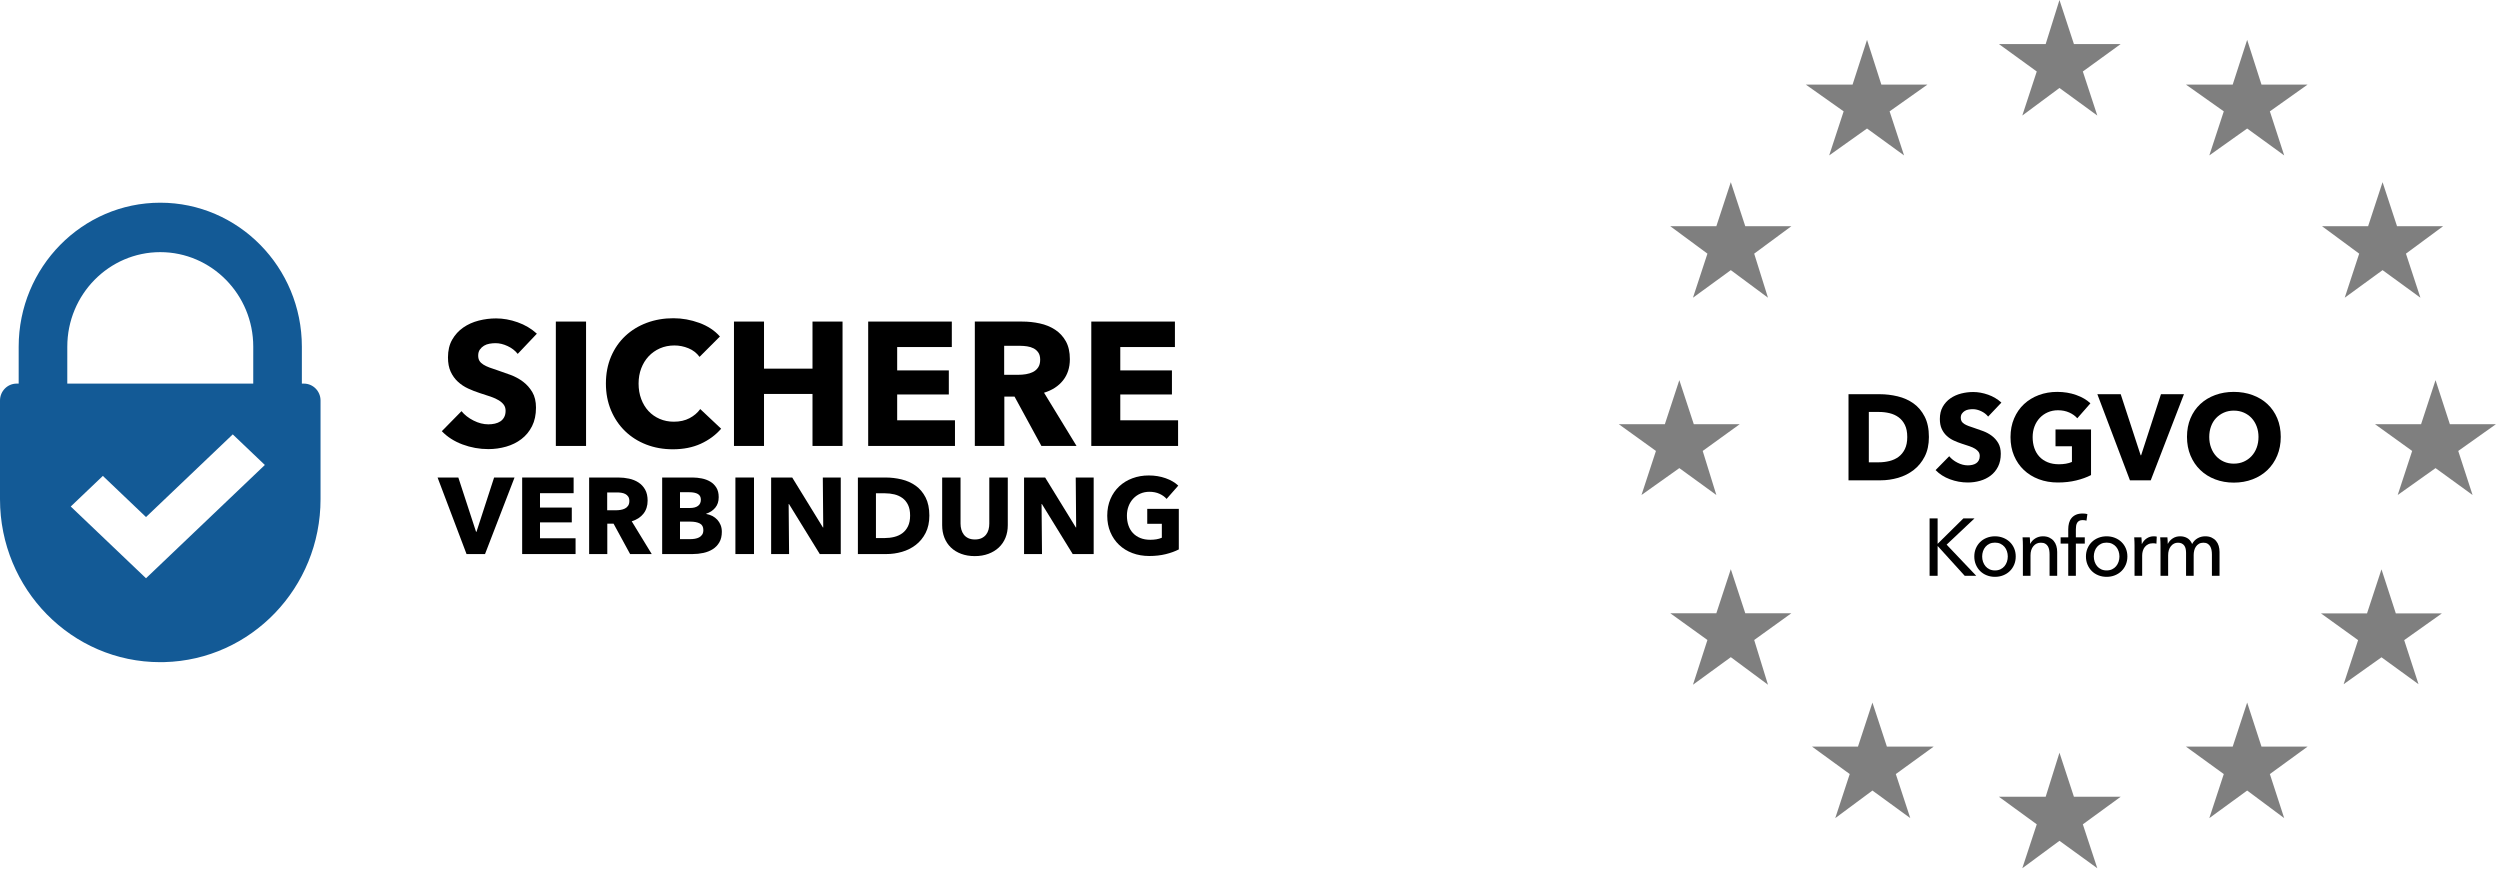<?xml version="1.0" encoding="UTF-8"?>
<svg width="185px" height="65px" viewBox="0 0 185 65" version="1.1" xmlns="http://www.w3.org/2000/svg" xmlns:xlink="http://www.w3.org/1999/xlink">
    <title>DSGVO-Konform</title>
    <g id="Page-1" stroke="none" stroke-width="1" fill="none" fill-rule="evenodd">
        <g id="DSGVO-Konform" fill-rule="nonzero">
            <g id="DSGVO" transform="translate(119.79, 0)" fill="#000000">
                <polygon id="Path" opacity="0.5" points="60.44 28.13 61.5 31.39 64.91 31.39 62.12 33.37 63.18 36.63 60.44 34.64 57.64 36.63 58.71 33.37 55.96 31.39 59.37 31.39"></polygon>
                <polygon id="Path" opacity="0.5" points="32.61 0 33.68 3.26 37.14 3.26 34.34 5.29 35.41 8.55 32.61 6.51 29.86 8.55 30.93 5.29 28.13 3.26 31.59 3.26"></polygon>
                <polygon id="Path" opacity="0.5" points="46.5 2.95 47.56 6.26 50.97 6.26 48.18 8.24 49.24 11.5 46.5 9.51 43.7 11.5 44.77 8.24 41.97 6.26 45.43 6.26"></polygon>
                <polygon id="Path" opacity="0.5" points="18.37 2.95 19.43 6.26 22.84 6.26 20.04 8.24 21.11 11.5 18.37 9.51 15.57 11.5 16.64 8.24 13.84 6.26 17.3 6.26"></polygon>
                <polygon id="Path" opacity="0.5" points="56.52 13.48 57.59 16.74 61 16.74 58.25 18.77 59.32 22.03 56.52 19.99 53.72 22.03 54.79 18.77 52.04 16.74 55.45 16.74"></polygon>
                <polygon id="Path" opacity="0.5" points="8.29 13.48 9.36 16.74 12.77 16.74 10.02 18.77 11.04 22.03 8.29 19.99 5.49 22.03 6.56 18.77 3.81 16.74 7.22 16.74"></polygon>
                <polygon id="Path" opacity="0.5" points="56.44 42.13 57.5 45.39 60.91 45.39 58.12 47.37 59.18 50.63 56.44 48.64 53.64 50.63 54.71 47.37 51.96 45.39 55.37 45.39"></polygon>
                <polygon id="Path" opacity="0.5" points="4.48 28.13 5.55 31.39 8.95 31.39 6.21 33.37 7.22 36.63 4.48 34.64 1.68 36.63 2.75 33.37 0 31.39 3.41 31.39"></polygon>
                <polygon id="Path" opacity="0.5" points="46.5 51.99 47.56 55.25 50.97 55.25 48.18 57.28 49.24 60.54 46.5 58.5 43.7 60.54 44.77 57.28 41.97 55.25 45.43 55.25"></polygon>
                <polygon id="Path" opacity="0.5" points="32.61 55.7 33.68 58.96 37.14 58.96 34.34 61 35.41 64.25 32.61 62.22 29.86 64.25 30.93 61 28.13 58.96 31.59 58.96"></polygon>
                <polygon id="Path" opacity="0.5" points="18.77 51.99 19.84 55.25 23.3 55.25 20.5 57.28 21.57 60.54 18.77 58.5 16.02 60.54 17.09 57.28 14.3 55.25 17.7 55.25"></polygon>
                <polygon id="Path" opacity="0.5" points="8.29 42.12 9.36 45.38 12.77 45.38 10.02 47.36 11.04 50.67 8.29 48.63 5.49 50.67 6.56 47.36 3.81 45.38 7.22 45.38"></polygon>
                <g id="Group" transform="translate(17, 29)">
                    <path d="M5.949,3.339 C5.949,3.897 5.846,4.378 5.638,4.784 C5.431,5.189 5.159,5.521 4.819,5.782 C4.481,6.043 4.098,6.236 3.672,6.359 C3.246,6.481 2.814,6.543 2.376,6.543 L3.04040088e-23,6.543 L3.04040088e-23,0.171 L2.304,0.171 C2.754,0.171 3.198,0.224 3.636,0.329 C4.074,0.433 4.464,0.608 4.806,0.851 C5.148,1.093 5.424,1.419 5.634,1.827 C5.844,2.235 5.949,2.739 5.949,3.339 Z M4.347,3.339 C4.347,2.979 4.288,2.68 4.171,2.443 C4.054,2.207 3.898,2.018 3.704,1.877 C3.509,1.736 3.287,1.635 3.038,1.575 C2.788,1.515 2.532,1.485 2.268,1.485 L1.503,1.485 L1.503,5.211 L2.232,5.211 C2.508,5.211 2.773,5.179 3.029,5.117 C3.284,5.053 3.509,4.95 3.704,4.806 C3.898,4.662 4.054,4.47 4.171,4.23 C4.288,3.99 4.347,3.693 4.347,3.339 Z" id="Shape"></path>
                    <path d="M10.332,1.827 C10.2,1.659 10.027,1.526 9.815,1.427 C9.601,1.327 9.396,1.278 9.198,1.278 C9.096,1.278 8.992,1.287 8.887,1.305 C8.783,1.323 8.688,1.357 8.604,1.409 C8.52,1.46 8.45,1.526 8.393,1.607 C8.335,1.688 8.307,1.791 8.307,1.917 C8.307,2.025 8.329,2.115 8.374,2.187 C8.419,2.259 8.486,2.322 8.572,2.376 C8.659,2.43 8.763,2.479 8.883,2.525 C9.003,2.57 9.138,2.616 9.288,2.664 C9.504,2.736 9.729,2.816 9.963,2.902 C10.197,2.99 10.41,3.105 10.602,3.249 C10.794,3.393 10.953,3.571 11.079,3.784 C11.205,3.998 11.268,4.263 11.268,4.581 C11.268,4.947 11.2,5.263 11.066,5.53 C10.931,5.798 10.749,6.018 10.521,6.192 C10.293,6.366 10.032,6.495 9.738,6.579 C9.444,6.663 9.141,6.705 8.829,6.705 C8.373,6.705 7.932,6.625 7.506,6.466 C7.08,6.308 6.726,6.081 6.444,5.787 L7.452,4.761 C7.608,4.953 7.814,5.114 8.069,5.242 C8.323,5.372 8.577,5.436 8.829,5.436 C8.943,5.436 9.054,5.424 9.162,5.4 C9.27,5.376 9.364,5.337 9.445,5.283 C9.527,5.229 9.591,5.157 9.639,5.067 C9.687,4.977 9.711,4.869 9.711,4.743 C9.711,4.623 9.681,4.521 9.621,4.437 C9.561,4.353 9.476,4.277 9.364,4.207 C9.254,4.138 9.116,4.075 8.95,4.019 C8.786,3.962 8.598,3.9 8.388,3.834 C8.184,3.768 7.984,3.69 7.79,3.6 C7.595,3.51 7.42,3.394 7.268,3.253 C7.114,3.112 6.992,2.942 6.899,2.74 C6.806,2.539 6.759,2.295 6.759,2.007 C6.759,1.653 6.831,1.35 6.975,1.098 C7.119,0.846 7.308,0.639 7.542,0.477 C7.776,0.315 8.04,0.197 8.334,0.121 C8.628,0.046 8.925,0.009 9.225,0.009 C9.585,0.009 9.953,0.075 10.328,0.207 C10.703,0.339 11.031,0.534 11.313,0.792 L10.332,1.827 Z" id="Path"></path>
                    <path d="M17.946,6.156 C17.634,6.318 17.27,6.45 16.852,6.552 C16.436,6.654 15.981,6.705 15.489,6.705 C14.979,6.705 14.509,6.624 14.081,6.462 C13.652,6.3 13.283,6.072 12.973,5.778 C12.665,5.484 12.423,5.131 12.249,4.721 C12.075,4.309 11.988,3.852 11.988,3.348 C11.988,2.838 12.076,2.376 12.254,1.962 C12.431,1.548 12.675,1.196 12.987,0.904 C13.299,0.614 13.665,0.39 14.085,0.234 C14.505,0.078 14.958,0 15.444,0 C15.948,0 16.416,0.076 16.848,0.23 C17.28,0.383 17.631,0.588 17.901,0.846 L16.929,1.953 C16.779,1.779 16.581,1.637 16.335,1.526 C16.089,1.415 15.81,1.359 15.498,1.359 C15.228,1.359 14.979,1.409 14.751,1.508 C14.523,1.607 14.325,1.744 14.157,1.921 C13.989,2.099 13.858,2.308 13.765,2.551 C13.672,2.795 13.626,3.06 13.626,3.348 C13.626,3.642 13.668,3.912 13.752,4.158 C13.836,4.404 13.96,4.615 14.126,4.793 C14.29,4.97 14.495,5.107 14.738,5.207 C14.98,5.306 15.258,5.355 15.57,5.355 C15.75,5.355 15.921,5.341 16.083,5.314 C16.245,5.287 16.395,5.244 16.533,5.184 L16.533,4.023 L15.318,4.023 L15.318,2.781 L17.946,2.781 L17.946,6.156 Z" id="Path"></path>
                    <polygon id="Path" points="22.365 6.543 20.826 6.543 18.414 0.171 20.142 0.171 21.618 4.689 21.654 4.689 23.121 0.171 24.822 0.171"></polygon>
                    <path d="M31.986,3.33 C31.986,3.834 31.899,4.295 31.725,4.712 C31.551,5.128 31.309,5.486 31,5.782 C30.692,6.08 30.324,6.309 29.898,6.471 C29.472,6.633 29.01,6.714 28.512,6.714 C28.014,6.714 27.553,6.633 27.131,6.471 C26.707,6.309 26.341,6.08 26.032,5.782 C25.724,5.486 25.482,5.128 25.308,4.712 C25.134,4.295 25.047,3.834 25.047,3.33 C25.047,2.82 25.134,2.36 25.308,1.948 C25.482,1.538 25.724,1.188 26.032,0.9 C26.341,0.612 26.707,0.39 27.131,0.234 C27.553,0.078 28.014,0 28.512,0 C29.01,0 29.472,0.078 29.898,0.234 C30.324,0.39 30.692,0.612 31,0.9 C31.309,1.188 31.551,1.538 31.725,1.948 C31.899,2.36 31.986,2.82 31.986,3.33 Z M30.339,3.33 C30.339,3.054 30.294,2.796 30.204,2.556 C30.114,2.316 29.989,2.111 29.831,1.94 C29.672,1.768 29.48,1.633 29.255,1.534 C29.029,1.435 28.782,1.386 28.512,1.386 C28.242,1.386 27.996,1.435 27.774,1.534 C27.552,1.633 27.36,1.768 27.198,1.94 C27.036,2.111 26.912,2.316 26.825,2.556 C26.738,2.796 26.694,3.054 26.694,3.33 C26.694,3.618 26.739,3.884 26.829,4.127 C26.919,4.37 27.044,4.578 27.203,4.752 C27.361,4.926 27.552,5.062 27.774,5.162 C27.996,5.261 28.242,5.31 28.512,5.31 C28.782,5.31 29.028,5.261 29.25,5.162 C29.472,5.062 29.664,4.926 29.826,4.752 C29.988,4.578 30.114,4.37 30.204,4.127 C30.294,3.884 30.339,3.618 30.339,3.33 Z" id="Shape"></path>
                </g>
                <g id="Konform" transform="translate(23, 38)">
                    <polygon id="Path" points="0.594 2.232 0.606 2.232 2.502 0.36 3.324 0.36 1.26 2.304 3.45 4.608 2.598 4.608 0.606 2.412 0.594 2.412 0.594 4.608 0 4.608 0 0.36 0.594 0.36"></polygon>
                    <path d="M6.374,3.18 C6.374,3.4 6.335,3.602 6.257,3.786 C6.179,3.97 6.071,4.129 5.933,4.263 C5.795,4.397 5.632,4.501 5.444,4.575 C5.256,4.649 5.054,4.686 4.838,4.686 C4.622,4.686 4.42,4.649 4.232,4.575 C4.044,4.501 3.882,4.397 3.746,4.263 C3.61,4.129 3.503,3.97 3.425,3.786 C3.347,3.602 3.308,3.4 3.308,3.18 C3.308,2.96 3.347,2.759 3.425,2.577 C3.503,2.395 3.61,2.238 3.746,2.106 C3.882,1.974 4.044,1.871 4.232,1.797 C4.42,1.723 4.622,1.686 4.838,1.686 C5.054,1.686 5.256,1.723 5.444,1.797 C5.632,1.871 5.795,1.974 5.933,2.106 C6.071,2.238 6.179,2.395 6.257,2.577 C6.335,2.759 6.374,2.96 6.374,3.18 Z M5.786,3.18 C5.786,3.044 5.765,2.914 5.723,2.79 C5.681,2.666 5.62,2.557 5.54,2.463 C5.46,2.369 5.361,2.294 5.243,2.238 C5.125,2.182 4.99,2.154 4.838,2.154 C4.686,2.154 4.551,2.182 4.433,2.238 C4.315,2.294 4.216,2.369 4.136,2.463 C4.056,2.557 3.995,2.666 3.953,2.79 C3.911,2.914 3.89,3.044 3.89,3.18 C3.89,3.316 3.911,3.446 3.953,3.57 C3.995,3.694 4.056,3.804 4.136,3.9 C4.216,3.996 4.315,4.072 4.433,4.128 C4.551,4.184 4.686,4.212 4.838,4.212 C4.99,4.212 5.125,4.184 5.243,4.128 C5.361,4.072 5.46,3.996 5.54,3.9 C5.62,3.804 5.681,3.694 5.723,3.57 C5.765,3.446 5.786,3.316 5.786,3.18 Z" id="Shape"></path>
                    <path d="M7.414,1.764 C7.422,1.836 7.428,1.917 7.432,2.007 C7.436,2.097 7.438,2.172 7.438,2.232 L7.456,2.232 C7.492,2.156 7.541,2.085 7.603,2.019 C7.665,1.953 7.736,1.895 7.816,1.845 C7.896,1.795 7.984,1.756 8.08,1.728 C8.176,1.7 8.276,1.686 8.38,1.686 C8.564,1.686 8.722,1.717 8.854,1.779 C8.986,1.841 9.096,1.924 9.184,2.028 C9.272,2.132 9.337,2.254 9.379,2.394 C9.421,2.534 9.442,2.684 9.442,2.844 L9.442,4.608 L8.878,4.608 L8.878,3.03 C8.878,2.914 8.869,2.804 8.851,2.7 C8.833,2.596 8.8,2.504 8.752,2.424 C8.704,2.344 8.638,2.28 8.554,2.232 C8.47,2.184 8.362,2.16 8.23,2.16 C8.006,2.16 7.823,2.245 7.681,2.415 C7.539,2.585 7.468,2.812 7.468,3.096 L7.468,4.608 L6.904,4.608 L6.904,2.376 C6.904,2.3 6.902,2.202 6.898,2.082 C6.894,1.962 6.888,1.856 6.88,1.764 L7.414,1.764 Z" id="Path"></path>
                    <path d="M11.484,2.226 L10.824,2.226 L10.824,4.608 L10.26,4.608 L10.26,2.226 L9.696,2.226 L9.696,1.764 L10.26,1.764 L10.26,1.17 C10.26,1.002 10.279,0.847 10.317,0.705 C10.355,0.563 10.417,0.44 10.503,0.336 C10.589,0.232 10.699,0.15 10.833,0.09 C10.967,0.03 11.13,0 11.322,0 C11.458,0 11.576,0.014 11.676,0.042 L11.61,0.528 C11.566,0.516 11.522,0.506 11.478,0.498 C11.434,0.49 11.384,0.486 11.328,0.486 C11.22,0.486 11.133,0.505 11.067,0.543 C11.001,0.581 10.95,0.632 10.914,0.696 C10.878,0.76 10.854,0.833 10.842,0.915 C10.83,0.997 10.824,1.082 10.824,1.17 L10.824,1.764 L11.484,1.764 L11.484,2.226 Z" id="Path"></path>
                    <path d="M14.636,3.18 C14.636,3.4 14.597,3.602 14.519,3.786 C14.441,3.97 14.333,4.129 14.195,4.263 C14.057,4.397 13.894,4.501 13.706,4.575 C13.518,4.649 13.316,4.686 13.1,4.686 C12.884,4.686 12.682,4.649 12.494,4.575 C12.306,4.501 12.144,4.397 12.008,4.263 C11.872,4.129 11.765,3.97 11.687,3.786 C11.609,3.602 11.57,3.4 11.57,3.18 C11.57,2.96 11.609,2.759 11.687,2.577 C11.765,2.395 11.872,2.238 12.008,2.106 C12.144,1.974 12.306,1.871 12.494,1.797 C12.682,1.723 12.884,1.686 13.1,1.686 C13.316,1.686 13.518,1.723 13.706,1.797 C13.894,1.871 14.057,1.974 14.195,2.106 C14.333,2.238 14.441,2.395 14.519,2.577 C14.597,2.759 14.636,2.96 14.636,3.18 Z M14.048,3.18 C14.048,3.044 14.027,2.914 13.985,2.79 C13.943,2.666 13.882,2.557 13.802,2.463 C13.722,2.369 13.623,2.294 13.505,2.238 C13.387,2.182 13.252,2.154 13.1,2.154 C12.948,2.154 12.813,2.182 12.695,2.238 C12.577,2.294 12.478,2.369 12.398,2.463 C12.318,2.557 12.257,2.666 12.215,2.79 C12.173,2.914 12.152,3.044 12.152,3.18 C12.152,3.316 12.173,3.446 12.215,3.57 C12.257,3.694 12.318,3.804 12.398,3.9 C12.478,3.996 12.577,4.072 12.695,4.128 C12.813,4.184 12.948,4.212 13.1,4.212 C13.252,4.212 13.387,4.184 13.505,4.128 C13.623,4.072 13.722,3.996 13.802,3.9 C13.882,3.804 13.943,3.694 13.985,3.57 C14.027,3.446 14.048,3.316 14.048,3.18 Z" id="Shape"></path>
                    <path d="M15.166,2.376 C15.166,2.3 15.164,2.202 15.16,2.082 C15.156,1.962 15.15,1.856 15.142,1.764 L15.676,1.764 C15.684,1.836 15.69,1.919 15.694,2.013 C15.698,2.107 15.7,2.184 15.7,2.244 L15.718,2.244 C15.798,2.076 15.915,1.941 16.069,1.839 C16.223,1.737 16.396,1.686 16.588,1.686 C16.676,1.686 16.75,1.694 16.81,1.71 L16.786,2.232 C16.706,2.212 16.62,2.202 16.528,2.202 C16.392,2.202 16.274,2.227 16.174,2.277 C16.074,2.327 15.991,2.394 15.925,2.478 C15.859,2.562 15.81,2.659 15.778,2.769 C15.746,2.879 15.73,2.994 15.73,3.114 L15.73,4.608 L15.166,4.608 L15.166,2.376 Z" id="Path"></path>
                    <path d="M17.64,2.232 C17.712,2.08 17.827,1.951 17.985,1.845 C18.143,1.739 18.33,1.686 18.546,1.686 C18.738,1.686 18.911,1.73 19.065,1.818 C19.219,1.906 19.34,2.052 19.428,2.256 C19.524,2.072 19.658,1.931 19.83,1.833 C20.002,1.735 20.19,1.686 20.394,1.686 C20.578,1.686 20.736,1.717 20.868,1.779 C21,1.841 21.11,1.924 21.198,2.028 C21.286,2.132 21.351,2.254 21.393,2.394 C21.435,2.534 21.456,2.684 21.456,2.844 L21.456,4.608 L20.892,4.608 L20.892,3.03 C20.892,2.914 20.882,2.804 20.862,2.7 C20.842,2.596 20.808,2.504 20.76,2.424 C20.712,2.344 20.648,2.28 20.568,2.232 C20.488,2.184 20.386,2.16 20.262,2.16 C20.134,2.16 20.024,2.187 19.932,2.241 C19.84,2.295 19.765,2.365 19.707,2.451 C19.649,2.537 19.607,2.634 19.581,2.742 C19.555,2.85 19.542,2.96 19.542,3.072 L19.542,4.608 L18.978,4.608 L18.978,2.916 C18.978,2.804 18.968,2.702 18.948,2.61 C18.928,2.518 18.894,2.439 18.846,2.373 C18.798,2.307 18.736,2.255 18.66,2.217 C18.584,2.179 18.49,2.16 18.378,2.16 C18.17,2.16 17.997,2.245 17.859,2.415 C17.721,2.585 17.652,2.812 17.652,3.096 L17.652,4.608 L17.088,4.608 L17.088,2.376 C17.088,2.3 17.086,2.202 17.082,2.082 C17.078,1.962 17.072,1.856 17.064,1.764 L17.598,1.764 C17.606,1.836 17.612,1.917 17.616,2.007 C17.62,2.097 17.622,2.172 17.622,2.232 L17.64,2.232 Z" id="Path"></path>
                </g>
            </g>
            <g id="Sichere-Verbindung" transform="translate(0, 15)">
                <g id="Schloss" fill="#135A96">
                    <path d="M11.86,-8.8817842e-16 C17.637,-8.8817842e-16 22.338,4.78 22.338,10.654 L22.338,13.386 L22.489,13.387 C23.169,13.387 23.72,13.948 23.72,14.639 L23.72,21.941 C23.72,28.498 18.573,33.834 12.162,33.996 L11.86,34 C5.31,34 0,28.601 0,21.941 L0,14.639 C0,13.948 0.551,13.387 1.231,13.387 L1.382,13.386 L1.382,10.654 C1.382,4.78 6.083,-8.8817842e-16 11.86,-8.8817842e-16 Z M17.224,17.144 L10.805,23.262 L7.611,20.217 L5.235,22.482 L10.805,27.791 L19.599,19.408 L17.224,17.144 Z M11.86,3.658 C8.067,3.658 4.98,6.796 4.98,10.654 L4.979,13.386 L18.74,13.386 L18.741,10.654 C18.741,6.796 15.654,3.658 11.86,3.658 Z" id="Combined-Shape"></path>
                </g>
                <g id="SICHERE" transform="translate(32.695, 8.549)" fill="#000000">
                    <path d="M5.616,2.639 C5.425,2.396 5.176,2.204 4.869,2.061 C4.561,1.917 4.264,1.846 3.978,1.846 C3.831,1.846 3.681,1.859 3.53,1.885 C3.378,1.911 3.241,1.961 3.12,2.034 C2.999,2.108 2.897,2.204 2.814,2.321 C2.732,2.438 2.691,2.587 2.691,2.769 C2.691,2.925 2.724,3.055 2.788,3.159 C2.853,3.263 2.949,3.354 3.075,3.432 C3.2,3.51 3.35,3.582 3.523,3.647 C3.696,3.712 3.891,3.779 4.108,3.848 C4.42,3.952 4.745,4.067 5.083,4.192 C5.421,4.318 5.729,4.485 6.006,4.693 C6.283,4.901 6.513,5.159 6.695,5.466 C6.877,5.774 6.968,6.158 6.968,6.617 C6.968,7.146 6.87,7.603 6.676,7.989 C6.481,8.374 6.218,8.693 5.889,8.944 C5.56,9.195 5.183,9.382 4.758,9.503 C4.333,9.624 3.896,9.685 3.445,9.685 C2.786,9.685 2.149,9.57 1.534,9.341 C0.919,9.111 0.407,8.784 0,8.359 L1.456,6.877 C1.681,7.154 1.978,7.386 2.346,7.572 C2.715,7.759 3.081,7.852 3.445,7.852 C3.61,7.852 3.77,7.835 3.926,7.8 C4.082,7.765 4.218,7.709 4.335,7.631 C4.452,7.553 4.546,7.449 4.615,7.319 C4.684,7.189 4.719,7.033 4.719,6.851 C4.719,6.678 4.676,6.53 4.589,6.409 C4.502,6.288 4.379,6.177 4.218,6.077 C4.058,5.978 3.859,5.887 3.62,5.804 C3.382,5.722 3.111,5.633 2.808,5.538 C2.513,5.443 2.225,5.33 1.944,5.2 C1.662,5.07 1.411,4.903 1.19,4.699 C0.969,4.496 0.791,4.249 0.656,3.958 C0.522,3.668 0.455,3.315 0.455,2.899 C0.455,2.388 0.559,1.95 0.767,1.586 C0.975,1.222 1.248,0.923 1.586,0.689 C1.924,0.455 2.305,0.284 2.73,0.175 C3.155,0.067 3.584,0.013 4.017,0.013 C4.537,0.013 5.068,0.108 5.609,0.299 C6.151,0.49 6.626,0.771 7.033,1.144 L5.616,2.639 Z" id="Path"></path>
                    <polygon id="Path" points="8.437 9.451 8.437 0.247 10.673 0.247 10.673 9.451"></polygon>
                    <path d="M20.67,8.177 C20.263,8.645 19.76,9.015 19.162,9.289 C18.564,9.562 17.875,9.698 17.095,9.698 C16.384,9.698 15.728,9.581 15.126,9.347 C14.523,9.113 14.001,8.781 13.559,8.352 C13.117,7.923 12.77,7.41 12.519,6.812 C12.268,6.214 12.142,5.555 12.142,4.836 C12.142,4.099 12.27,3.432 12.525,2.834 C12.781,2.236 13.134,1.727 13.585,1.306 C14.036,0.886 14.564,0.563 15.171,0.338 C15.778,0.113 16.432,3.04040088e-23 17.134,3.04040088e-23 C17.784,3.04040088e-23 18.423,0.115 19.052,0.344 C19.68,0.574 20.189,0.91 20.579,1.352 L19.071,2.86 C18.863,2.574 18.59,2.362 18.252,2.223 C17.914,2.084 17.567,2.015 17.212,2.015 C16.822,2.015 16.465,2.087 16.14,2.229 C15.815,2.373 15.535,2.57 15.301,2.821 C15.067,3.072 14.885,3.369 14.755,3.712 C14.625,4.054 14.56,4.429 14.56,4.836 C14.56,5.252 14.625,5.633 14.755,5.98 C14.885,6.327 15.065,6.623 15.294,6.87 C15.524,7.117 15.799,7.31 16.12,7.449 C16.441,7.588 16.792,7.657 17.173,7.657 C17.615,7.657 18.001,7.57 18.33,7.397 C18.659,7.224 18.924,6.998 19.123,6.721 L20.67,8.177 Z" id="Path"></path>
                    <polygon id="Path" points="27.43 9.451 27.43 5.603 23.842 5.603 23.842 9.451 21.619 9.451 21.619 0.247 23.842 0.247 23.842 3.731 27.43 3.731 27.43 0.247 29.653 0.247 29.653 9.451"></polygon>
                    <polygon id="Path" points="31.551 9.451 31.551 0.247 37.739 0.247 37.739 2.132 33.696 2.132 33.696 3.861 37.518 3.861 37.518 5.642 33.696 5.642 33.696 7.553 37.973 7.553 37.973 9.451"></polygon>
                    <path d="M44.369,9.451 L42.38,5.798 L41.626,5.798 L41.626,9.451 L39.442,9.451 L39.442,0.247 L42.952,0.247 C43.394,0.247 43.825,0.292 44.245,0.384 C44.666,0.474 45.043,0.628 45.377,0.845 C45.71,1.062 45.977,1.348 46.176,1.703 C46.375,2.058 46.475,2.5 46.475,3.029 C46.475,3.653 46.306,4.177 45.968,4.602 C45.63,5.027 45.162,5.33 44.564,5.512 L46.969,9.451 L44.369,9.451 Z M44.278,3.068 C44.278,2.851 44.233,2.676 44.142,2.542 C44.05,2.407 43.934,2.303 43.791,2.229 C43.648,2.156 43.487,2.106 43.309,2.08 C43.132,2.054 42.961,2.041 42.796,2.041 L41.613,2.041 L41.613,4.186 L42.666,4.186 C42.848,4.186 43.034,4.171 43.225,4.141 C43.416,4.11 43.589,4.056 43.745,3.978 C43.901,3.9 44.029,3.787 44.129,3.64 C44.228,3.493 44.278,3.302 44.278,3.068 Z" id="Shape"></path>
                    <polygon id="Path" points="48.061 9.451 48.061 0.247 54.249 0.247 54.249 2.132 50.206 2.132 50.206 3.861 54.028 3.861 54.028 5.642 50.206 5.642 50.206 7.553 54.483 7.553 54.483 9.451"></polygon>
                </g>
                <g id="VERBINDUNG" transform="translate(32.38, 20.184)" fill="#000000">
                    <polygon id="Path" points="3.512 5.816 2.144 5.816 0 0.152 1.536 0.152 2.848 4.168 2.88 4.168 4.184 0.152 5.696 0.152"></polygon>
                    <polygon id="Path" points="6.26 5.816 6.26 0.152 10.068 0.152 10.068 1.312 7.58 1.312 7.58 2.376 9.932 2.376 9.932 3.472 7.58 3.472 7.58 4.648 10.212 4.648 10.212 5.816"></polygon>
                    <path d="M14.248,5.816 L13.024,3.568 L12.56,3.568 L12.56,5.816 L11.216,5.816 L11.216,0.152 L13.376,0.152 C13.648,0.152 13.913,0.18 14.172,0.236 C14.431,0.292 14.663,0.387 14.868,0.52 C15.073,0.653 15.237,0.829 15.36,1.048 C15.483,1.267 15.544,1.539 15.544,1.864 C15.544,2.248 15.44,2.571 15.232,2.832 C15.024,3.093 14.736,3.28 14.368,3.392 L15.848,5.816 L14.248,5.816 Z M14.192,1.888 C14.192,1.755 14.164,1.647 14.108,1.564 C14.052,1.481 13.98,1.417 13.892,1.372 C13.804,1.327 13.705,1.296 13.596,1.28 C13.487,1.264 13.381,1.256 13.28,1.256 L12.552,1.256 L12.552,2.576 L13.2,2.576 C13.312,2.576 13.427,2.567 13.544,2.548 C13.661,2.529 13.768,2.496 13.864,2.448 C13.96,2.4 14.039,2.331 14.1,2.24 C14.161,2.149 14.192,2.032 14.192,1.888 Z" id="Shape"></path>
                    <path d="M21.036,4.168 C21.036,4.477 20.975,4.737 20.852,4.948 C20.729,5.159 20.567,5.328 20.364,5.456 C20.161,5.584 19.931,5.676 19.672,5.732 C19.413,5.788 19.148,5.816 18.876,5.816 L16.62,5.816 L16.62,0.152 L18.876,0.152 C19.095,0.152 19.319,0.175 19.548,0.22 C19.777,0.265 19.985,0.343 20.172,0.452 C20.359,0.561 20.511,0.709 20.628,0.896 C20.745,1.083 20.804,1.32 20.804,1.608 C20.804,1.923 20.719,2.183 20.548,2.388 C20.377,2.593 20.153,2.741 19.876,2.832 L19.876,2.848 C20.036,2.875 20.187,2.924 20.328,2.996 C20.469,3.068 20.592,3.16 20.696,3.272 C20.8,3.384 20.883,3.515 20.944,3.664 C21.005,3.813 21.036,3.981 21.036,4.168 Z M19.484,1.792 C19.484,1.6 19.411,1.46 19.264,1.372 C19.117,1.284 18.9,1.24 18.612,1.24 L17.94,1.24 L17.94,2.408 L18.676,2.408 C18.932,2.408 19.131,2.356 19.272,2.252 C19.413,2.148 19.484,1.995 19.484,1.792 Z M19.668,4.04 C19.668,3.805 19.58,3.643 19.404,3.552 C19.228,3.461 18.993,3.416 18.7,3.416 L17.94,3.416 L17.94,4.712 L18.708,4.712 C18.815,4.712 18.925,4.703 19.04,4.684 C19.155,4.665 19.259,4.632 19.352,4.584 C19.445,4.536 19.521,4.468 19.58,4.38 C19.639,4.292 19.668,4.179 19.668,4.04 Z" id="Shape"></path>
                    <polygon id="Path" points="22.04 5.816 22.04 0.152 23.416 0.152 23.416 5.816"></polygon>
                    <polygon id="Path" points="28.284 5.816 26.004 2.112 25.98 2.112 26.012 5.816 24.684 5.816 24.684 0.152 26.244 0.152 28.516 3.848 28.54 3.848 28.508 0.152 29.836 0.152 29.836 5.816"></polygon>
                    <path d="M36.392,2.968 C36.392,3.464 36.3,3.892 36.116,4.252 C35.932,4.612 35.689,4.908 35.388,5.14 C35.087,5.372 34.747,5.543 34.368,5.652 C33.989,5.761 33.605,5.816 33.216,5.816 L31.104,5.816 L31.104,0.152 L33.152,0.152 C33.552,0.152 33.947,0.199 34.336,0.292 C34.725,0.385 35.072,0.54 35.376,0.756 C35.68,0.972 35.925,1.261 36.112,1.624 C36.299,1.987 36.392,2.435 36.392,2.968 Z M34.968,2.968 C34.968,2.648 34.916,2.383 34.812,2.172 C34.708,1.961 34.569,1.793 34.396,1.668 C34.223,1.543 34.025,1.453 33.804,1.4 C33.583,1.347 33.355,1.32 33.12,1.32 L32.44,1.32 L32.44,4.632 L33.088,4.632 C33.333,4.632 33.569,4.604 33.796,4.548 C34.023,4.492 34.223,4.4 34.396,4.272 C34.569,4.144 34.708,3.973 34.812,3.76 C34.916,3.547 34.968,3.283 34.968,2.968 Z" id="Shape"></path>
                    <path d="M42.196,3.68 C42.196,4.021 42.139,4.332 42.024,4.612 C41.909,4.892 41.745,5.132 41.532,5.332 C41.319,5.532 41.061,5.688 40.76,5.8 C40.459,5.912 40.124,5.968 39.756,5.968 C39.383,5.968 39.047,5.912 38.748,5.8 C38.449,5.688 38.196,5.532 37.988,5.332 C37.78,5.132 37.62,4.892 37.508,4.612 C37.396,4.332 37.34,4.021 37.34,3.68 L37.34,0.152 L38.7,0.152 L38.7,3.568 C38.7,3.723 38.72,3.869 38.76,4.008 C38.8,4.147 38.861,4.271 38.944,4.38 C39.027,4.489 39.136,4.576 39.272,4.64 C39.408,4.704 39.572,4.736 39.764,4.736 C39.956,4.736 40.12,4.704 40.256,4.64 C40.392,4.576 40.503,4.489 40.588,4.38 C40.673,4.271 40.735,4.147 40.772,4.008 C40.809,3.869 40.828,3.723 40.828,3.568 L40.828,0.152 L42.196,0.152 L42.196,3.68 Z" id="Path"></path>
                    <polygon id="Path" points="47 5.816 44.72 2.112 44.696 2.112 44.728 5.816 43.4 5.816 43.4 0.152 44.96 0.152 47.232 3.848 47.256 3.848 47.224 0.152 48.552 0.152 48.552 5.816"></polygon>
                    <path d="M54.852,5.472 C54.575,5.616 54.251,5.733 53.88,5.824 C53.509,5.915 53.105,5.96 52.668,5.96 C52.215,5.96 51.797,5.888 51.416,5.744 C51.035,5.6 50.707,5.397 50.432,5.136 C50.157,4.875 49.943,4.561 49.788,4.196 C49.633,3.831 49.556,3.424 49.556,2.976 C49.556,2.523 49.635,2.112 49.792,1.744 C49.949,1.376 50.167,1.063 50.444,0.804 C50.721,0.545 51.047,0.347 51.42,0.208 C51.793,0.069 52.196,3.04040088e-23 52.628,3.04040088e-23 C53.076,3.04040088e-23 53.492,0.068 53.876,0.204 C54.26,0.34 54.572,0.523 54.812,0.752 L53.948,1.736 C53.815,1.581 53.639,1.455 53.42,1.356 C53.201,1.257 52.953,1.208 52.676,1.208 C52.436,1.208 52.215,1.252 52.012,1.34 C51.809,1.428 51.633,1.551 51.484,1.708 C51.335,1.865 51.219,2.052 51.136,2.268 C51.053,2.484 51.012,2.72 51.012,2.976 C51.012,3.237 51.049,3.477 51.124,3.696 C51.199,3.915 51.309,4.103 51.456,4.26 C51.603,4.417 51.784,4.54 52,4.628 C52.216,4.716 52.463,4.76 52.74,4.76 C52.9,4.76 53.052,4.748 53.196,4.724 C53.34,4.7 53.473,4.661 53.596,4.608 L53.596,3.576 L52.516,3.576 L52.516,2.472 L54.852,2.472 L54.852,5.472 Z" id="Path"></path>
                </g>
            </g>
        </g>
    </g>
</svg>
